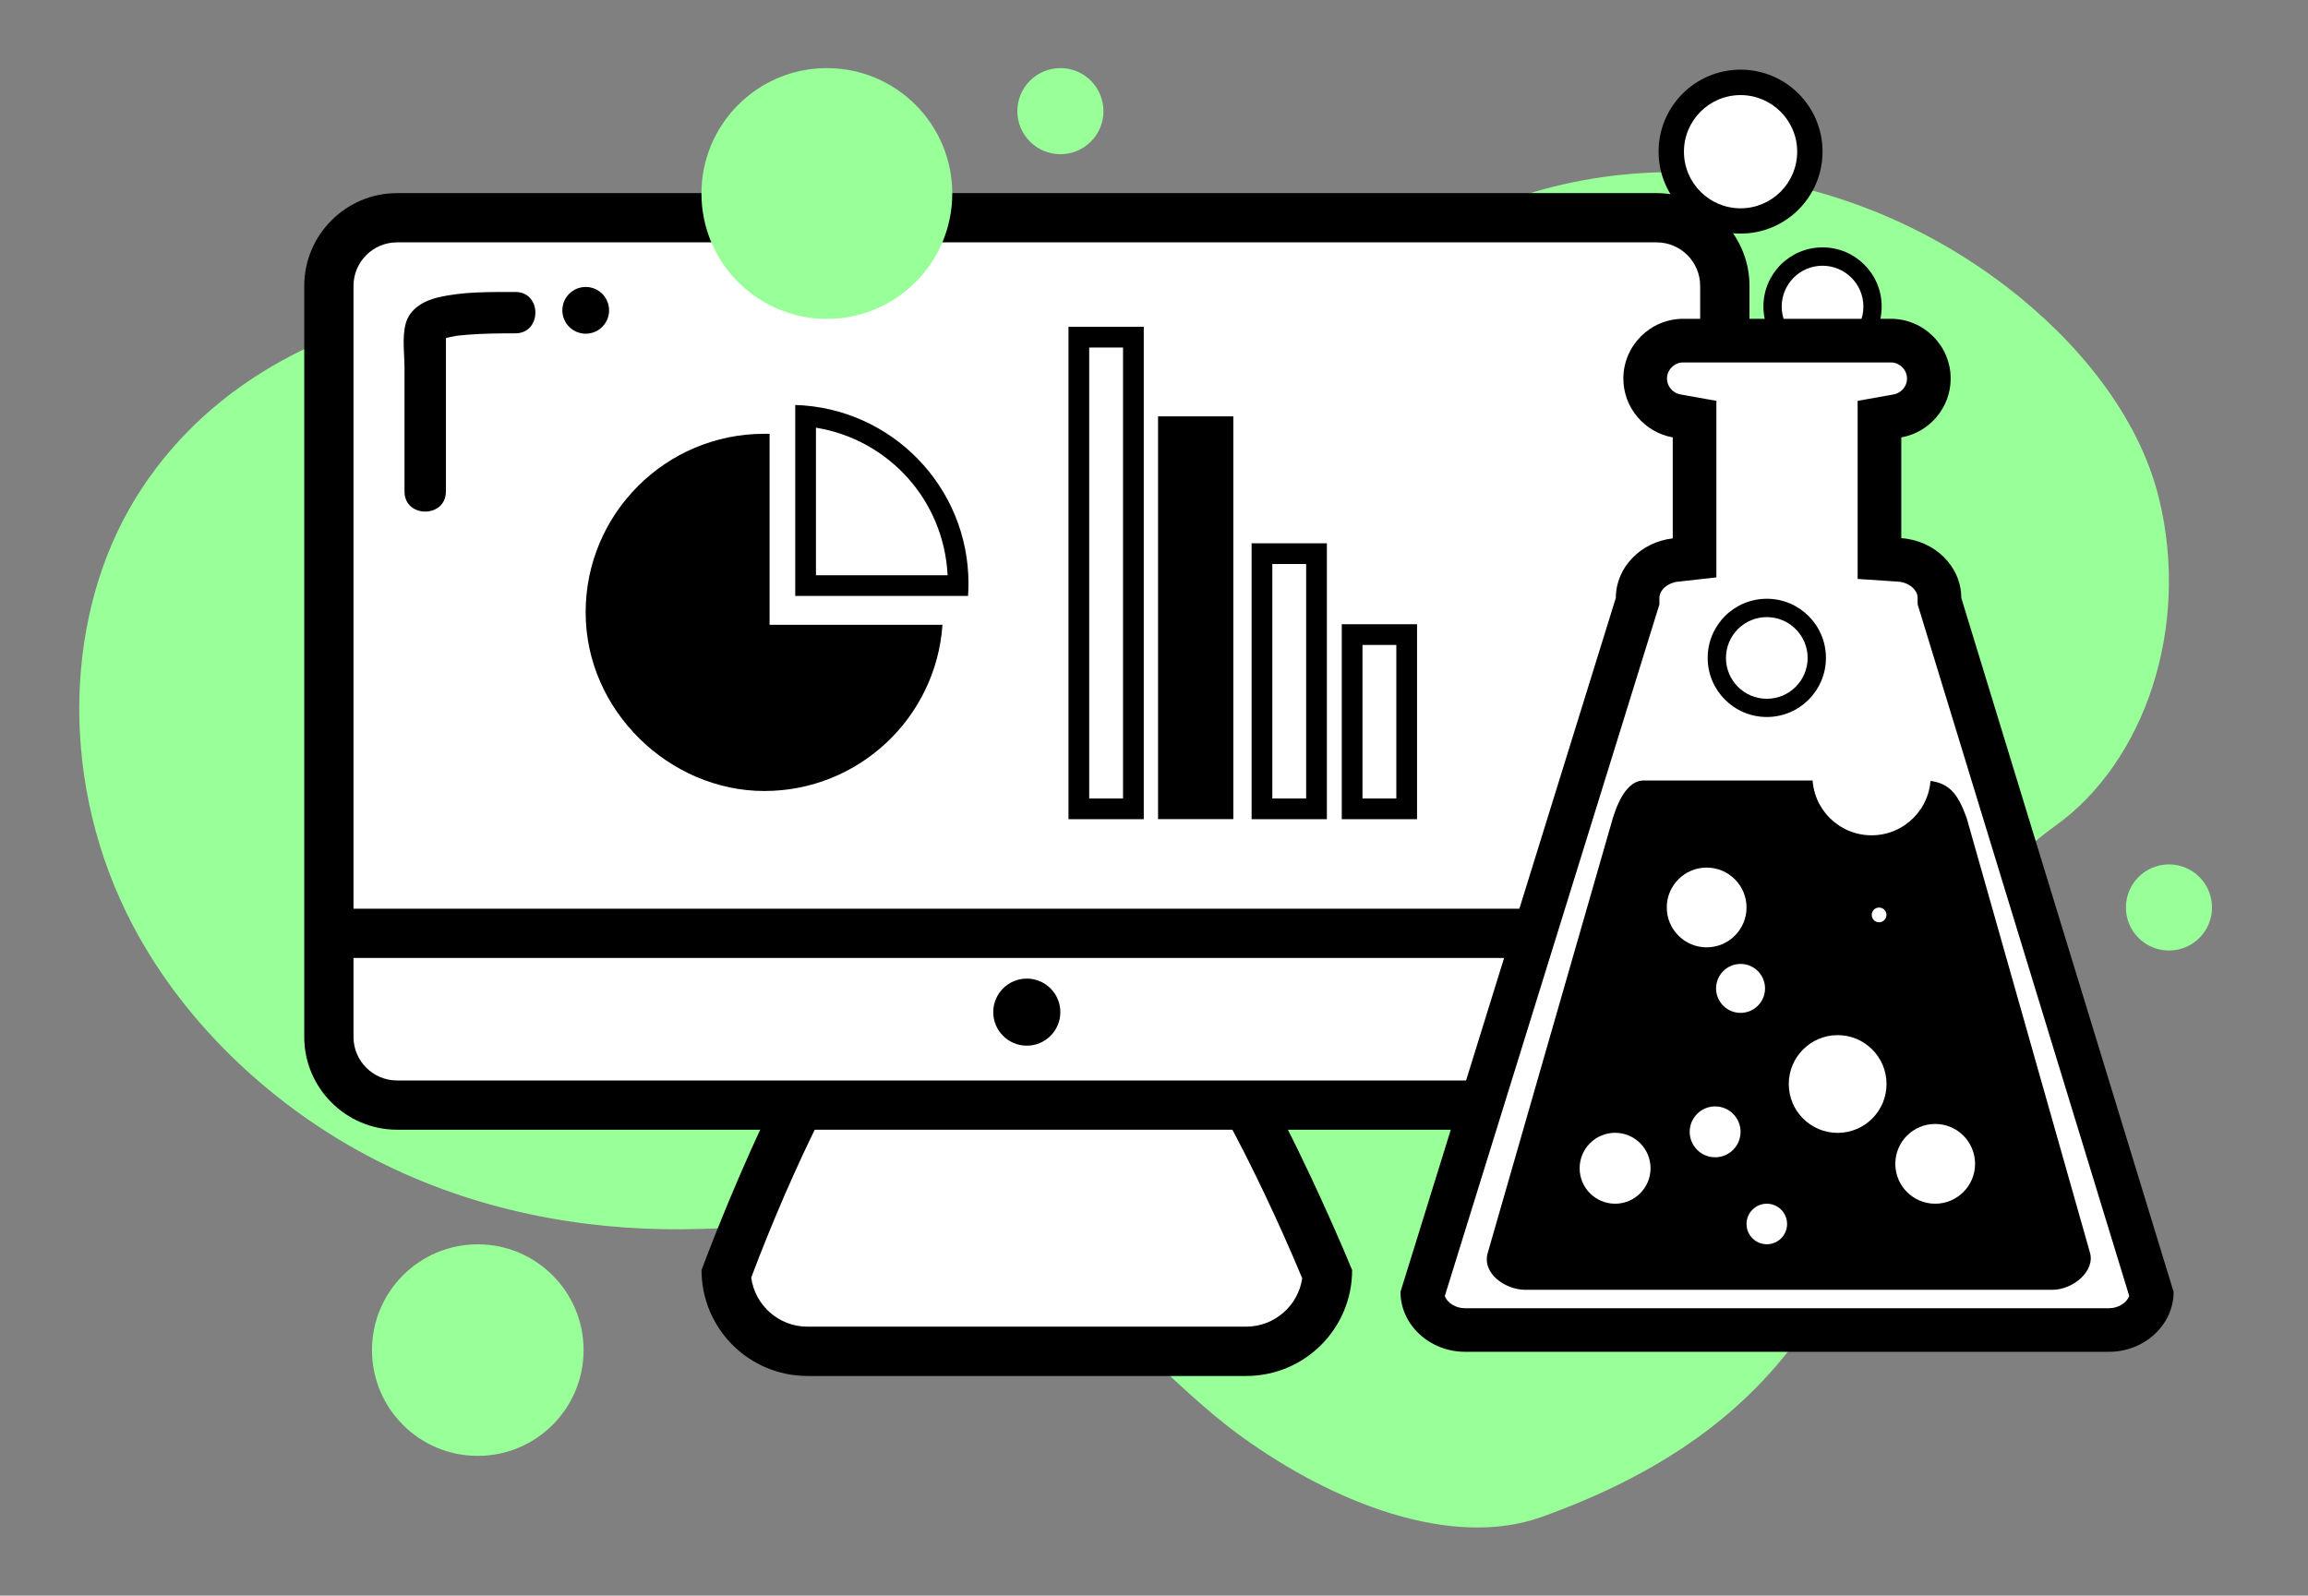 <?xml version="1.0" encoding="UTF-8" standalone="no"?>
<svg
   id="Layer_1"
   viewBox="0 0 313.07 216.47"
   version="1.1"
   sodipodi:docname="04_science_demo.svg"
   inkscape:version="1.4 (e7c3feb, 2024-10-09)"
   xmlns:inkscape="http://www.inkscape.org/namespaces/inkscape"
   xmlns:sodipodi="http://sodipodi.sourceforge.net/DTD/sodipodi-0.dtd"
   xmlns="http://www.w3.org/2000/svg"
   xmlns:svg="http://www.w3.org/2000/svg">
  <rect x="0" y="0" width="313.07" height="216.47" fill="#808080" stroke="none"/>
  <sodipodi:namedview
     id="namedview26"
     pagecolor="#ffffff"
     bordercolor="#000000"
     borderopacity="0.25"
     inkscape:showpageshadow="2"
     inkscape:pageopacity="0.0"
     inkscape:pagecheckerboard="0"
     inkscape:deskcolor="#d1d1d1"
     inkscape:zoom="4.0744676"
     inkscape:cx="156.46216"
     inkscape:cy="108.235"
     inkscape:window-width="1920"
     inkscape:window-height="1128"
     inkscape:window-x="1920"
     inkscape:window-y="0"
     inkscape:window-maximized="1"
     inkscape:current-layer="Layer_1" />
  <defs
     id="defs1">
    <style
       id="style1">.cls-1,.cls-2{fill:#fff;}.cls-3,.cls-4{fill:#a4eba9;}.cls-5{stroke-width:6.68px;}.cls-5,.cls-6,.cls-7{stroke:#000;stroke-miterlimit:10;}.cls-5,.cls-7{fill:none;}.cls-6,.cls-7{stroke-width:2.81px;}.cls-4,.cls-2,.cls-8{fill-rule:evenodd;}</style>
  </defs>
  <path
     class="cls-4"
     d="m278.72,112.09c12.3-8.75,18.41-27.15,14.12-44.54-2.78-11.29-11.18-21.35-20.56-28.57-26.7-20.53-62.05-20.18-83.87-2.82-9.89,7.87-17.95,19.04-30.7,21.73-13.04,2.75-27.71-4.03-41.64-8.95-18.67-6.59-38.06-10.03-55.86-7.33-17.81,2.71-33.93,11.97-42.71,27.5s-9.37,37.56.47,56.34c7.29,13.91,19.67,25.15,33.09,31.97s27.79,9.45,41.46,9.35c16-.12,32.63-3.58,48.1,5.14,10.25,5.78,18.14,16.02,27.85,23.03,12.44,8.98,28.42,15.22,40.6,10.87,60.48-21.61,37.84-71.08,69.66-93.72Z"
     id="path1"
     style="fill:#99ff99;fill-opacity:1" />
  <path
     class="cls-2"
     d="m109.53,183.32c-5.89,0-10.72-4.65-11.02-10.47,7.04-18.9,15.81-35.59,19.31-36.75h41.37c3.55,1.08,13.02,17.81,20.86,36.81-.32,5.8-5.14,10.41-11.01,10.41h-59.51Zm8.35-47.24h0Z"
     id="path2" />
  <path
     d="m158.19,139.44c3.64,3.07,11.9,18.25,18.45,33.98-.55,3.71-3.75,6.56-7.61,6.56h-59.51c-3.89,0-7.12-2.91-7.62-6.66,5.86-15.56,13.45-30.67,16.98-33.87h39.31m1.1-6.68h-41.57c-7.94,0-22.56,39.53-22.56,39.53,0,7.94,6.43,14.37,14.37,14.37h59.51c7.94,0,14.37-6.43,14.37-14.37,0,0-16.18-39.53-24.12-39.53h0Z"
     id="path3" />
  <rect
     class="cls-1"
     x="44.61"
     y="29.54"
     width="189.35"
     height="120.38"
     rx="9.24"
     ry="9.24"
     id="rect3" />
  <path
     d="m224.72,32.88c3.25,0,5.9,2.65,5.9,5.9v101.9c0,3.25-2.65,5.9-5.9,5.9H53.85c-3.25,0-5.9-2.65-5.9-5.9V38.78c0-3.25,2.65-5.9,5.9-5.9h170.88m0-6.68H53.85c-6.92,0-12.58,5.66-12.58,12.58v101.9c0,6.92,5.66,12.58,12.58,12.58h170.88c6.92,0,12.58-5.66,12.58-12.58V38.78c0-6.92-5.66-12.58-12.58-12.58h0Z"
     id="path4" />
  <line
     class="cls-5"
     x1="47.33"
     y1="126.62"
     x2="231.24"
     y2="126.62"
     id="line4" />
  <circle
     cx="139.28"
     cy="137.31"
     r="4.55"
     id="circle4" />
  <path
     d="m60.49,66.67v-20.9c0-.09.06-.79,0-.82.17.11-.19.88-.02.36.09-.28-.39.75-.11.31-.09.15-.54.61-.18.27.06-.05-.62.51-.2.17.08-.07.56-.35.09-.07-.43.26.09-.02.26-.08.51-.16,1.02-.24,1.54-.34.06-.01.43-.07.08-.02-.41.06.28-.03.36-.04.37-.04.74-.07,1.1-.1,2.16-.17,4.33-.19,6.5-.19,3.61,0,3.62-5.62,0-5.61s-7.12-.06-10.51.74c-1.93.46-3.84,1.54-4.38,3.59-.49,1.85-.15,4.15-.15,6.04v16.71c0,3.61,5.61,3.62,5.61,0h0Z"
     id="path5" />
  <circle
     cx="79.45"
     cy="42.1"
     r="3.17"
     id="circle5" />
  <path
     class="cls-8"
     d="m127.84,84.78c-.87,12.59-11.36,22.53-24.17,22.53s-24.23-10.85-24.23-24.23,10.85-24.23,24.23-24.23c.25,0,.49,0,.72,0v25.91h23.44Z"
     id="path6" />
  <path
     d="m110.68,58.02c9.88,1.62,17.35,9.85,17.86,20.02h-17.86v-20.02m-2.81-3.08v25.91h23.44c.04-.56.06-1.12.06-1.69,0-13.13-10.46-23.83-23.5-24.22h0Z"
     id="path7" />
  <rect
     class="cls-7"
     x="146.34"
     y="45.74"
     width="7.4"
     height="63.99"
     id="rect7" />
  <rect
     class="cls-6"
     x="158.49"
     y="57.89"
     width="7.4"
     height="51.83"
     id="rect8" />
  <rect
     class="cls-7"
     x="171.18"
     y="75.11"
     width="7.4"
     height="34.62"
     id="rect9" />
  <rect
     class="cls-7"
     x="183.41"
     y="86.09"
     width="7.4"
     height="23.64"
     id="rect10" />
  <circle
     class="cls-1"
     cx="247.22"
     cy="41.59"
     r="6.78"
     id="circle10" />
  <path
     d="m247.22,36.05c3.05,0,5.54,2.48,5.54,5.54s-2.48,5.54-5.54,5.54-5.54-2.48-5.54-5.54,2.48-5.54,5.54-5.54m0-2.49c-4.43,0-8.02,3.59-8.02,8.02s3.59,8.02,8.02,8.02,8.02-3.59,8.02-8.02-3.59-8.02-8.02-8.02h0Z"
     id="path10" />
  <path
     class="cls-2"
     d="m198.74,180.44c-3.06,0-5.57-2.11-5.8-4.78l29.2-94.1v-.45c0-2.6,2.19-4.8,5.09-5.13l2.63-.29v-18.83l-2.44-.43c-2.47-.44-4.26-2.57-4.26-5.07,0-2.84,2.31-5.15,5.15-5.15h28.18c2.84,0,5.15,2.31,5.15,5.15,0,2.5-1.79,4.63-4.26,5.07l-2.44.43v18.91l2.76.19c3.02.2,5.38,2.47,5.38,5.15v.44l28.78,94.1c-.22,2.67-2.74,4.79-5.8,4.79h-87.33Z"
     id="path11" />
  <path
     d="m256.49,49.17c1.19,0,2.19,1,2.19,2.19,0,1.04-.78,1.97-1.82,2.15l-4.88.87v24.16l5.52.37c1.42.1,2.62,1.1,2.62,2.2v.88l.26.85,28.44,92.98c-.34.93-1.48,1.66-2.76,1.66h-87.33c-1.27,0-2.41-.72-2.75-1.65l28.84-92.96.27-.86v-.9c0-1.05,1.11-2.04,2.47-2.19l5.26-.59v-23.95l-4.88-.87c-1.04-.18-1.82-1.11-1.82-2.15,0-1.19,1-2.19,2.19-2.19h28.18m0-5.92h-28.18c-4.46,0-8.11,3.65-8.11,8.11,0,3.98,2.91,7.3,6.7,7.98v13.7c-4.33.49-7.72,3.93-7.72,8.07l-29.21,94.15c0,4.47,3.95,8.13,8.77,8.13h87.33c4.83,0,8.77-3.66,8.77-8.13l-28.8-94.15c0-4.27-3.61-7.8-8.14-8.1v-13.67c3.79-.67,6.7-4,6.7-7.98,0-4.46-3.65-8.11-8.11-8.11h0Z"
     id="path12" />
  <path
     class="cls-8"
     d="m278.38,174.98h-71.46c-2.8,0-5.98-2.3-5.09-5.09l16.95-58.92c.93-3,2.29-5.09,4.2-5.09h37.81c3.69,0,4.83,1.96,5.98,5.09l16.71,58.92c.78,2.54-2.29,5.09-5.09,5.09Z"
     id="path13" />
  <circle
     class="cls-1"
     cx="231.5"
     cy="123.11"
     r="5.41"
     id="circle13" />
  <circle
     class="cls-1"
     cx="262.5"
     cy="157.89"
     r="5.41"
     id="circle14" />
  <circle
     class="cls-1"
     cx="254.89"
     cy="124.12"
     r="1"
     id="circle15" />
  <circle
     class="cls-1"
     cx="232.65"
     cy="153.55"
     r="3.45"
     id="circle16" />
  <circle
     class="cls-1"
     cx="249.27"
     cy="147.06"
     r="6.63"
     id="circle17" />
  <circle
     class="cls-1"
     cx="219.08"
     cy="158.49"
     r="4.81"
     id="circle18" />
  <circle
     class="cls-1"
     cx="236.1"
     cy="134.09"
     r="3.32"
     id="circle19" />
  <circle
     class="cls-1"
     cx="253.87"
     cy="105.3"
     r="8.02"
     id="circle20" />
  <path
     d="m239.66,83.72c3.05,0,5.54,2.48,5.54,5.54s-2.48,5.54-5.54,5.54-5.54-2.48-5.54-5.54,2.48-5.54,5.54-5.54m0-2.49c-4.43,0-8.02,3.59-8.02,8.02s3.59,8.02,8.02,8.02,8.02-3.59,8.02-8.02-3.59-8.02-8.02-8.02h0Z"
     id="path20" />
  <path
     class="cls-2"
     d="m236.1,29.97c-5.18,0-9.4-4.22-9.4-9.4s4.22-9.4,9.4-9.4,9.4,4.22,9.4,9.4-4.22,9.4-9.4,9.4Z"
     id="path21" />
  <path
     d="m236.1,12.9c4.23,0,7.68,3.44,7.68,7.68s-3.44,7.68-7.68,7.68-7.68-3.44-7.68-7.68,3.44-7.68,7.68-7.68m0-3.45c-6.14,0-11.12,4.98-11.12,11.12s4.98,11.12,11.12,11.12,11.12-4.98,11.12-11.12-4.98-11.12-11.12-11.12h0Z"
     id="path22" />
  <circle
     class="cls-1"
     cx="239.66"
     cy="166.05"
     r="2.75"
     id="circle22" />
  <circle
     class="cls-3"
     cx="143.84"
     cy="15.08"
     r="5.84"
     id="circle23"
     style="fill:#99ff99;fill-opacity:1" />
  <circle
     class="cls-3"
     cx="294.21"
     cy="123.11"
     r="5.84"
     id="circle24"
     style="fill:#99ff99;fill-opacity:1" />
  <circle
     class="cls-3"
     cx="112.16"
     cy="26.25"
     r="17.01"
     id="circle25"
     style="fill:#99ff99;fill-opacity:1" />
  <circle
     class="cls-3"
     cx="64.81"
     cy="183.16"
     r="14.35"
     id="circle26"
     style="fill:#99ff99;fill-opacity:1" />
</svg>
